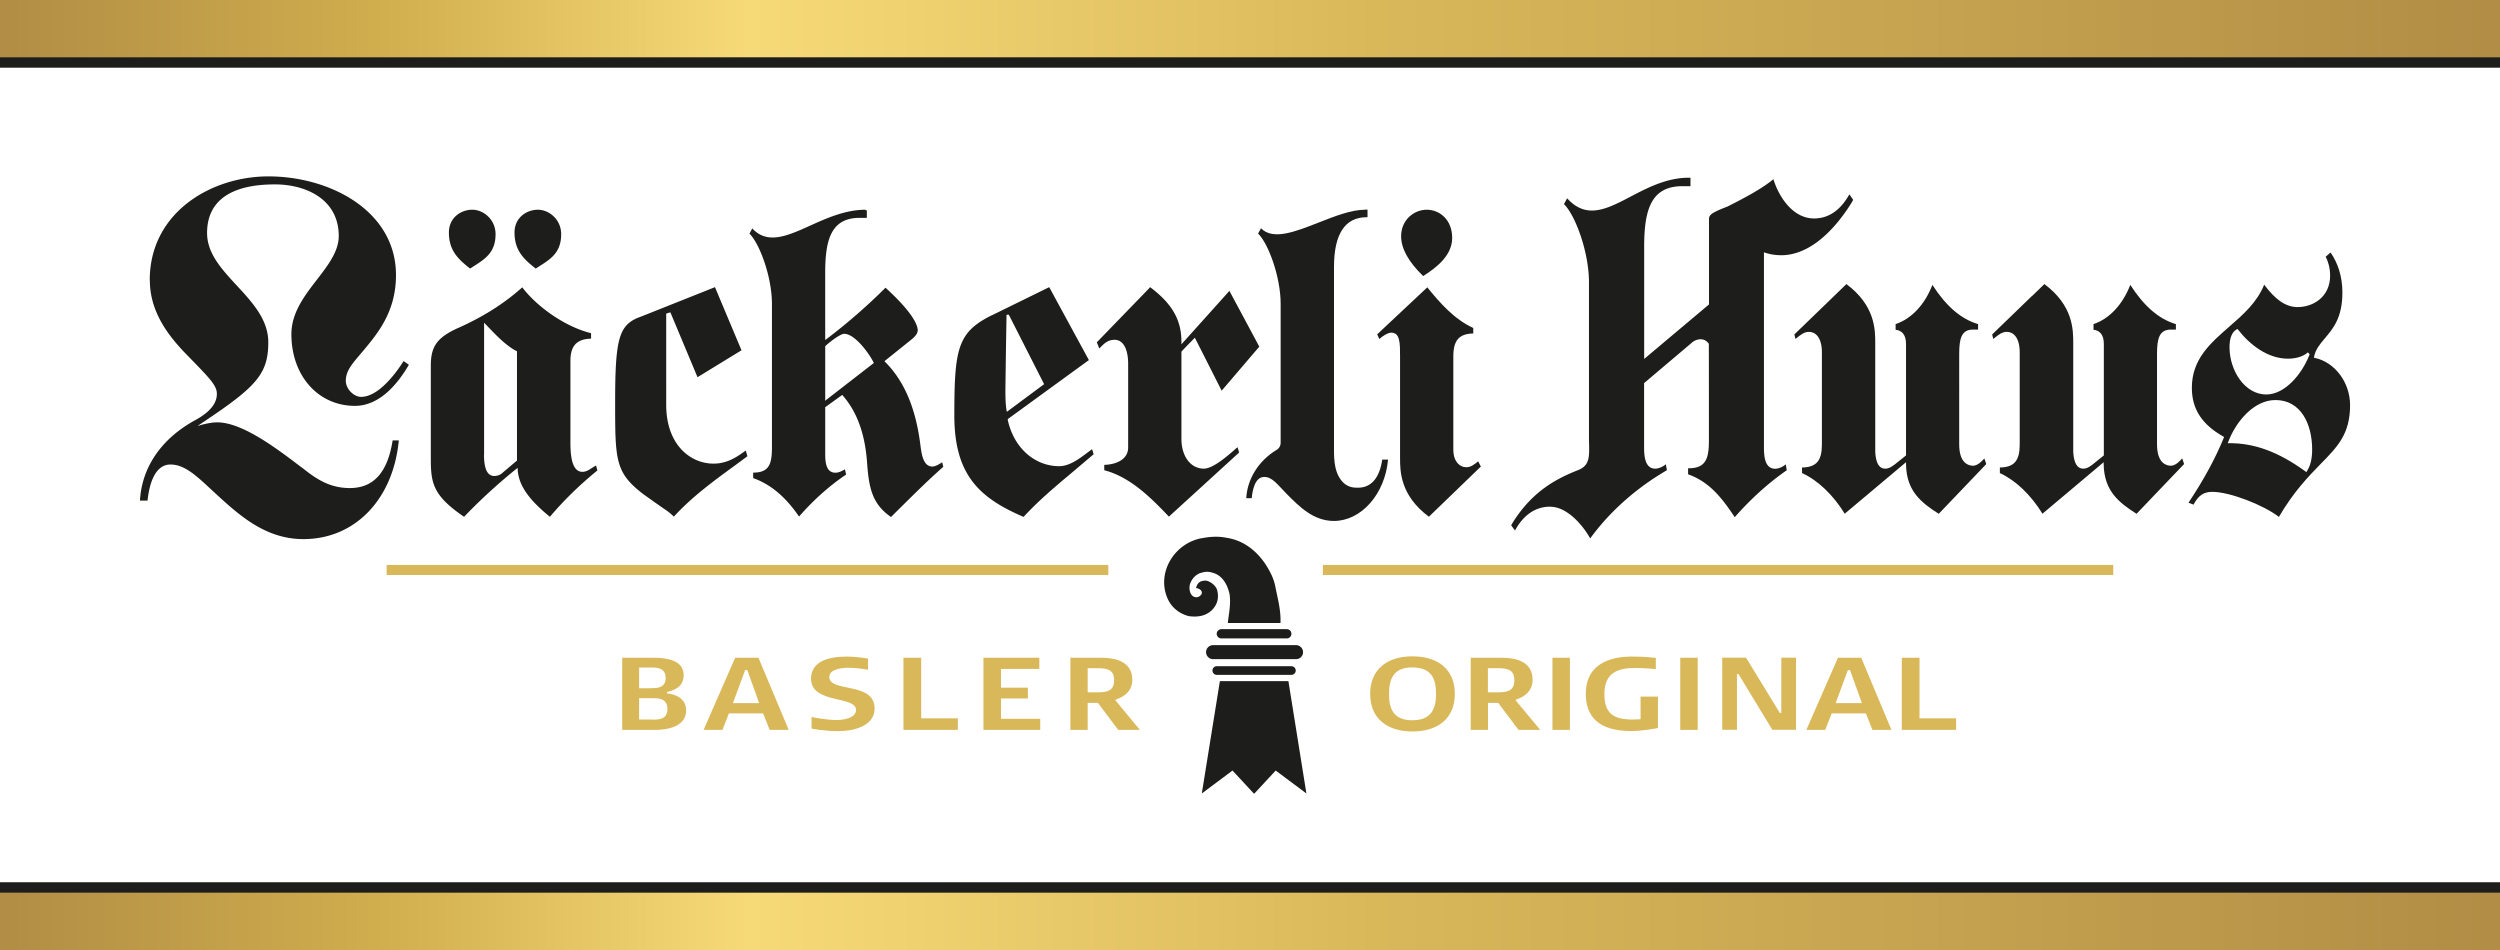 <svg id="Ebene_2" data-name="Ebene 2" xmlns="http://www.w3.org/2000/svg" xmlns:xlink="http://www.w3.org/1999/xlink" viewBox="0 0 283.47 107.72"><rect x="0" y="0" width="283.47" height="107.72" fill="#333333" stroke="none"/><defs><linearGradient id="Neues_Verlaufsfeld_1" data-name="Neues Verlaufsfeld 1" x1="0" y1="3.26" x2="283.47" y2="3.26" gradientUnits="userSpaceOnUse"><stop offset="0" stop-color="#b18d45"/><stop offset=".15" stop-color="#d0ad4d"/><stop offset=".3" stop-color="#f7da78"/><stop offset=".55" stop-color="#d9b85a"/><stop offset="1" stop-color="#b18d45"/></linearGradient><linearGradient id="Neues_Verlaufsfeld_1-2" data-name="Neues Verlaufsfeld 1" y1="104.46" y2="104.46" xlink:href="#Neues_Verlaufsfeld_1"/><style>.cls-1,.cls-4{fill:#d9b85a;stroke-width:0}.cls-4{fill:#1d1d1b}</style></defs><g id="LH_Logo" data-name="LH Logo"><path style="fill:url(#Neues_Verlaufsfeld_1);stroke-width:0" d="M0 0h283.47v6.52H0z"/><path style="fill:url(#Neues_Verlaufsfeld_1-2);stroke-width:0" d="M0 101.2h283.47v6.52H0z"/><path d="M283.47 100.06V7.65H0v92.41h283.47Z" style="fill:#fff;stroke-width:0"/><path class="cls-4" d="M0 100.06h283.47v1.13H0zM0 6.52h283.47v1.13H0z"/><path class="cls-1" d="M43.84 64.06h81.83v1.14H43.84zm106.16 0h89.62v1.14H150z"/><path d="M136.16 61.05c.98-.2 1.94-.27 2.92-.07 1.81.28 3.26 1.32 4.37 2.93.49.76.91 1.52 1.12 2.42.28 1.46.69 2.85.62 4.31h-5.97c.12-1.11.35-2.09.21-3.19-.21-1.12-.83-2.23-1.94-2.51-.42-.14-.83-.14-1.25 0-.63.14-1.12.7-1.32 1.32-.13.55.01 1.36.63 1.45.32.06.55-.14.7-.35.13-.41-.28-.63-.63-.69.07-.27.16-.47.35-.63.2-.16.5-.21.77-.21.48.08 1.11.54 1.27 1.08.25.95-.03 1.7-.58 2.25-.69.7-1.66.84-2.64.7-1.11-.28-2.02-1.04-2.44-2.09-1.18-2.84.77-6.11 3.82-6.73Zm10.79 13.69c.45 0 .8-.35.8-.79 0-.44-.36-.8-.8-.8h-9.36a.796.796 0 1 0 0 1.59h9.36Zm-1.04-2.35c.29 0 .52-.24.52-.53 0-.29-.23-.52-.52-.52h-7.42c-.28 0-.53.24-.53.52 0 .29.24.53.53.53h7.42Zm.52 4.13a.49.49 0 0 0 0-.98h-8.47c-.27 0-.48.22-.48.49s.21.49.48.49h8.47Zm-4.23.71h-3.88l-2.05 12.74 3.48-2.6 2.45 2.64 2.45-2.64 3.48 2.6-2.04-12.74h-3.89z" style="fill-rule:evenodd;fill:#1d1d1b;stroke-width:0"/><path class="cls-1" d="M160.16 82.94c-2.9 0-4.8-1.5-4.8-4.26s1.9-4.26 4.8-4.26 4.8 1.49 4.8 4.26-1.9 4.26-4.8 4.26Zm-.01-7.27c-2.22 0-2.65 1.43-2.65 3.02s.43 2.98 2.65 2.98 2.68-1.41 2.68-3-.44-2.99-2.68-2.99Zm12.03 7.09-2.3-3.06h-1.16v3.06h-1.96v-8.18h3.43c2.18 0 3.59.69 3.59 2.53 0 1.02-.63 1.81-1.89 2.22l-.04.07 2.79 3.36h-2.45Zm-2.23-6.99h-1.24v2.73h1.24c1.17 0 1.76-.31 1.76-1.37s-.6-1.36-1.76-1.36Zm6.08 6.99v-8.18h1.98v8.18h-1.98Zm8.9.13c-3.74 0-5.12-1.72-5.12-4.22 0-4.5 4.9-4.22 5.58-4.22 1.16 0 2.36.15 2.36.15v1.27s-1.26-.13-2.31-.13c-1.82 0-3.52.42-3.52 2.93 0 2.06.84 2.92 3.19 2.92.6 0 .91-.05.91-.05v-2.55h1.97v3.56s-1.63.34-3.05.34Zm5.59-.13v-8.18h1.98v8.18h-1.98Zm6.62-6.32h-.19v6.31h-1.67v-8.18h2.7l3.83 6.27h.17v-6.27h1.67v8.18h-2.69l-3.83-6.31Zm15.17 6.32-.74-1.87h-3.88l-.73 1.87h-2.14l3.58-8.18h2.64l3.43 8.18h-2.17Zm-2.54-6.78h-.24l-1.39 3.75h2.98l-1.35-3.75Zm5.87 6.78v-8.18h2.01v6.87h4.15v1.31h-6.16Zm-88.85 0-2.3-3.06h-1.16v3.06h-1.96v-8.18h3.43c2.18 0 3.59.69 3.59 2.53 0 1.02-.63 1.81-1.89 2.22l-.03.07 2.78 3.36h-2.46Zm-2.23-6.99h-1.23v2.73h1.23c1.17 0 1.77-.31 1.77-1.37s-.6-1.36-1.77-1.36Zm-50.53 6.99h-3.48v-8.18h3.48c1.52 0 3.49.24 3.49 1.97 0 1.11-.76 1.67-1.89 1.91v.17s2.17.09 2.17 1.91c0 2.4-3.5 2.22-3.77 2.22Zm-.19-4.73c.54 0 1.64.03 1.64-1.16s-1.1-1.18-1.64-1.18h-1.37v2.35h1.37Zm.14 3.57c.56 0 1.7.05 1.7-1.21s-1.14-1.22-1.7-1.22h-1.51v2.42h1.51Zm13.29 1.16-.74-1.87h-3.88l-.73 1.87h-2.14l3.58-8.18H86l3.43 8.18h-2.17Zm-2.53-6.78h-.25l-1.39 3.75h2.98l-1.34-3.75Zm7.28 6.63V81.3s1.61.34 2.84.34c.84 0 2.2-.23 2.2-1.15 0-1.62-5.1-.66-5.1-3.53 0-1.92 1.89-2.51 4-2.51 1.33 0 2.46.23 2.46.23v1.26s-1.1-.22-2.27-.22c-.74 0-2.12.17-2.12 1.04 0 1.8 5.14.49 5.14 3.58 0 1.93-2.26 2.56-4.12 2.56-1.71 0-3.02-.29-3.02-.29Zm19.49.15v-8.18h6.34v1.27h-4.35v2.12h3.05v1.23h-3.05v2.3h4.45v1.26h-6.44Zm-9.07 0v-8.18h2.01v6.87h4.16v1.31h-6.17Z"/><path class="cls-4" d="M175.78 57.45c-1.59 0-2.92.83-3.92 2.56l-.07.14c-.06-.05-.44-.59-.44-.59.11-.19.16-.28.16-.28 2.32-3.72 5.17-5.08 7.46-5.99 1.48-.6 1.2-1.82 1.2-3.81V32.01c0-3.42-1.54-7.61-2.84-8.87.05-.05.31-.58.37-.65 2.19 2.42 4.51 1.21 7.18-.19 1.93-1.01 4.11-2.15 6.62-2.15h.18v.96h-.91c-3.61 0-4.34 2.76-4.34 6.9V40.7l7.35-6.18v-9.68c0-.47.28-.72 2.09-1.42 1.88-.94 3.95-2.04 5.21-3.1.65 2.07 2.23 4.45 4.62 4.45 1.6 0 2.92-.88 3.92-2.6 0 0 .04-.08.07-.13.05.04.44.63.44.63-.12.19-.16.28-.16.28-2.48 3.98-5.31 5.99-7.99 5.99-.63 0-1.23-.09-1.82-.28l-.15-.05v22.13c0 1.12.14 2.41 1.28 2.41.37 0 .87-.21 1.19-.5.03.11.1.62.12.67-2.07 1.43-4.06 3.23-5.9 5.32-1.43-2.14-2.83-3.98-5.29-4.86v-.68c.8 0 1.35-.16 1.71-.52.54-.53.65-1.42.65-2.7 0 0 0-10.86-.01-10.9-.25-.34-.55-.51-.92-.51-.4 0-.76.15-1.09.46l-5.33 4.51v7.29c0 1.12.15 2.41 1.27 2.41.38 0 .86-.21 1.2-.5 0 .02.1.6.12.67-.48.32-5.09 2.78-8.7 7.74-.91-1.63-2.69-3.59-4.52-3.59ZM16.99 31.77c0 3.61 2.12 6.29 3.97 8.23l.35.36c2.52 2.58 3.28 3.36 3.28 4.3 0 1.48-1.47 2.45-2.58 3.05-3.75 2.09-5.93 5.3-6.14 9.05h.86c.16-1.55.71-4.09 2.6-4.09 1.75 0 3.18 1.52 5.1 3.28 2.65 2.43 5.64 5.18 9.97 5.18 5.84 0 10.18-4.49 10.82-11.19h-.7c-.56 3.53-2.08 5.4-4.85 5.4-2.09 0-3.59-.85-5.21-2.15l-.54-.4c-2.57-1.95-6.46-4.9-9.28-4.9-.53 0-1.08.11-1.54.22 0 0-.2.04-.21.05-.49.14-.53.19-.34.04l.41-.28c6.14-4.08 7.46-5.53 7.46-9.12 0-2.56-1.81-4.52-3.56-6.41-1.74-1.88-3.38-3.66-3.38-5.97 0-5.18 5.39-5.51 7.71-5.51 3.48 0 7.22 1.67 7.22 5.85 0 1.73-1.19 3.28-2.45 4.92-1.44 1.86-2.92 3.79-2.92 6.21 0 4.71 3.03 8.13 7.21 8.13 2.81 0 4.87-2.52 6.11-4.66l-.6-.42c-.8 1.29-2.82 4.06-4.81 4.06-.83 0-1.74-.89-1.74-1.83 0-1.25.94-2.15 2.02-3.45 1.64-1.97 3.67-4.41 3.67-8.53C44.9 23.92 37.44 20 30.43 20c-6.52 0-13.45 4.12-13.45 11.76Zm41.35-5.41c0 2.04 1.04 3.02 2.4 4.09.06-.03.38-.24.38-.24 1.35-.85 2.51-1.59 2.51-3.66 0-1.66-1.37-2.77-2.64-2.77s-2.65.89-2.65 2.58Zm-7.44 0c0 2.04 1.04 3.02 2.4 4.09.06-.03.38-.24.38-.24 1.35-.86 2.51-1.59 2.51-3.66 0-1.66-1.37-2.77-2.64-2.77s-2.65.89-2.65 2.58Zm1.06 10.82c-2.38 1.08-3.11 2.07-3.11 4.27v10.67c0 2.77.35 4.14 3.77 6.48a62.37 62.37 0 0 1 5.91-5.42l.17-.13v.22c.13 2.13 1.82 3.82 3.65 5.33 1.61-1.9 3.38-3.62 5.39-5.26-.03-.06-.13-.49-.16-.56l-.44.27c-.42.27-.71.45-1.1.45-1.22 0-1.36-1.9-1.36-3.33v-9.26c0-1.7.72-2.47 2.34-2.51v-.62c-3.17-.79-6.31-3.21-7.8-5.2-2.02 1.81-4.39 3.32-7.25 4.6Zm2.93 14.38V36.59l.29.3c.98 1.03 2.19 2.31 3.38 2.91h.03l.03.06v12.36l-1.63 1.38c-.18.17-.49.37-.95.37-.77 0-1.16-.79-1.16-2.42Zm17.59-15.59c-2.3.9-2.73 2.43-2.73 9.6 0 6.64 0 8.02 3.22 10.48l1.42 1.01.96.67c.35.22.73.53 1.06.85 2.01-2.21 4.49-4.03 6.88-5.77 0 0 1.28-.94 1.46-1.08-.03-.06-.15-.56-.2-.64-1.02.76-2.13 1.48-3.64 1.48-2.59 0-5.37-2.09-5.37-6.69V35.56l.47-.15 3.08 7.36c.09-.05 4.91-3.01 4.99-3.05-.04-.09-2.97-7.06-3.01-7.16l-8.59 3.42Zm25.67-12.19c-2.28 0-4.42.96-6.3 1.81-2.59 1.17-4.83 2.17-6.55.31-.03.04-.28.53-.32.59 1.16 1.14 2.55 4.91 2.55 7.98v16.22c0 1.14-.1 1.95-.59 2.43-.33.32-.82.47-1.54.47v.62c1.99.71 3.69 2.14 5.2 4.36 1.66-1.89 3.45-3.49 5.34-4.76-.02-.05-.11-.52-.14-.6-.29.19-.7.39-1.07.39-1.02 0-1.16-1.08-1.16-2.12v-5.31l1.93-1.39.07.08c1.6 1.84 2.5 4.3 2.74 7.51.2 2.78.5 4.73 2.72 6.25l1.21-1.2c1.52-1.5 3.09-3.06 4.72-4.49-.02-.05-.1-.44-.13-.51-.39.25-.79.48-1.12.48-1.01 0-1.21-1.39-1.33-2.31l-.03-.23c-.54-4.21-1.87-7.2-3.98-9.32l-.08-.09 3.14-2.52c.41-.35.63-.67.63-.97 0-.56-.48-1.94-3.65-4.84-2.11 2.1-4.29 4-6.66 5.8l-.18.13v-7.64c0-3.73.67-6.21 3.91-6.21h.81v-.86h-.14Zm-4.58 21.54v-6.06l.03-.03c.29-.3 1.65-1.38 2.12-1.38 1.23 0 2.85 2.27 3.32 3.22l.04.09-5.52 4.28v-.12Zm18.92-9.59c-3.91 1.94-4.28 3.75-4.28 11.38 0 6.79 2.88 9.36 7.85 11.5 1.74-1.89 3.66-3.49 5.52-5.05l2.43-2.06c-.02-.03-.14-.48-.19-.56-.09.06-.54.4-.54.4-.95.71-2.03 1.52-3.18 1.52-2.73 0-5.13-2.02-5.83-5.24v-.1s9.11-6.63 9.2-6.69c-.05-.08-4.45-8.18-4.5-8.27l-6.46 3.17Zm1.66 10.88-.02-.09c-.08-.52-.13-1.05-.13-2.32l.07-5 .06-3.51h.26l4 7.87-4.23 3.14v-.09Zm16.14-13.91s-5.87 6.06-5.93 6.12c.04.06.26.63.29.7.54-.57.95-.99 1.74-.99.96 0 1.53 1.03 1.53 2.75v9.45c0 1.42-1.45 1.95-2.71 1.98v.61c2.87.74 5.19 3 7.33 5.26.08-.07 7.9-7.21 7.96-7.27-.02-.05-.14-.52-.19-.6-1.1.98-2.76 2.43-3.81 2.43-1.49 0-2.54-1.39-2.54-3.38v-9.88s.03-.07 1.41-1.47l.11-.12s2.97 5.86 3.04 6.01c.11-.12 4.22-4.94 4.27-4.99-.03-.07-3.32-6.19-3.39-6.33-.1.12-5.44 6.06-5.44 6.06v-.29c0-2.48-1.07-4.33-3.55-6.19-.04.04-.12.13-.12.13Z"/><path class="cls-4" d="M154.79 23.78c-1.57 0-3.46.74-5.29 1.46-2.66 1.05-5.18 2.03-6.52.64-.05.07-.28.55-.33.6 1.17 1.14 2.56 4.91 2.56 7.98V50.2c0 .36-.18.66-.49.83-2.02 1.23-3.29 3.28-3.41 5.46h.62c.08-.92.38-2.41 1.41-2.41.95 0 1.53.89 2.57 1.94 1.42 1.43 3.02 3.05 5.34 3.05 3.1 0 5.79-3.05 6.14-6.96h-.66c-.3 2.08-1.25 3.19-2.74 3.19-.48 0-1.19 0-1.84-.75-.99-1.2-.89-2.85-.89-4.36V30.27c0-3.74 1.25-5.64 3.7-5.64h.1v-.86h-.27Z"/><path class="cls-4" d="M158.87 26.79c0 1.39.84 2.91 2.5 4.51 1.55-.98 3.29-2.35 3.29-4.32 0-2.1-1.45-3.2-2.89-3.2s-2.9 1.15-2.9 3.01Zm-2 10.45s-.65.6-.71.67c.03.04.19.47.24.53.38-.35.97-.72 1.36-.72.99 0 .99 1.19.99 2.7v11.5c0 1.48 0 4.24 3.27 6.67.07-.07 5.83-5.64 5.89-5.69-.03-.05-.3-.59-.3-.59-.49.39-.84.67-1.37.67-.69 0-1.45-.62-1.45-1.99V40.42c0-1.84.65-2.57 2.26-2.61v-.62c-2.18-1-3.83-2.9-5.21-4.61-.08.08-4.97 4.66-4.97 4.66Zm51.11-3.69s-4.47 4.31-4.52 4.37c.02.05.09.42.12.51.07-.05.17-.13.17-.13.49-.39.84-.67 1.38-.67.7 0 1.45.61 1.45 2.32v10.46c0 1.84-.63 2.57-2.25 2.6v.63c1.82.84 3.53 2.48 4.84 4.61.1-.08 6.95-5.84 6.95-5.84v.23c.04 3.02 1.7 4.34 3.71 5.62.06-.07 5.34-5.58 5.39-5.64-.03-.06-.18-.57-.22-.64-.21.25-.74.83-1.28.83-.47 0-1.57-.24-1.57-2.42V40.12c0-1.74.26-2.75 1.57-2.75h.57v-.62c-1.93-.57-3.63-2.03-5.18-4.45-.85 2.23-2.37 3.85-4.17 4.45v.64c.77.09 1.18.63 1.18 1.62v12.63l-1.3 1.04-.05.03c-.33.24-.58.43-1.03.43-1.04 0-1.11-1.59-1.11-2.08V38.88c0-1.48 0-4.23-3.27-6.67-.07.07-1.36 1.32-1.36 1.32Zm22.43 0s-4.47 4.31-4.52 4.37c.02.05.08.42.12.51.06-.05.17-.13.17-.13.49-.39.84-.67 1.38-.67.7 0 1.45.61 1.45 2.32v10.46c0 1.84-.63 2.57-2.25 2.6v.63c1.81.84 3.52 2.48 4.83 4.61.1-.08 6.94-5.84 6.94-5.84v.23c.05 3.02 1.71 4.34 3.73 5.62.05-.07 5.34-5.58 5.39-5.64-.03-.06-.17-.57-.22-.64-.21.25-.74.83-1.27.83-.48 0-1.58-.24-1.58-2.42V40.12c0-1.74.26-2.75 1.58-2.75h.56v-.62c-1.93-.57-3.62-2.03-5.17-4.45-.86 2.23-2.37 3.85-4.17 4.45v.64c.77.09 1.17.63 1.17 1.62v12.63l-1.29 1.04-.04.03c-.33.24-.59.43-1.02.43-1.04 0-1.12-1.59-1.12-2.08V38.88c0-1.48 0-4.23-3.27-6.67-.07.07-1.36 1.32-1.36 1.32Zm32.06 7.04-.1-.03.02-.11c.16-.84.66-1.42 1.23-2.1.93-1.1 1.98-2.34 1.98-5.18 0-1.83-.52-3.35-1.34-4.54l-.56.48c.33.62.51 1.37.51 2.12 0 2.44-1.92 3.59-3.69 3.59-1.38 0-2.55-.88-3.79-2.54-.8 2-2.4 3.41-3.97 4.77-2.17 1.9-4.23 3.69-4.23 6.93 0 2.4 1.14 4.15 3.57 5.52l.08.05-.03.09c-.98 2.4-2.3 4.81-4 7.36.03.02.5.18.57.22.55-1.04 1.15-1.45 2.13-1.45 1.97 0 5.79 1.48 7.55 2.84 1.68-2.87 3.37-4.61 4.73-6 1.94-1.98 3.34-3.4 3.34-6.67 0-2.57-1.72-4.88-4.01-5.36Zm-8.85-3.25.09-.04.06.08c1.33 1.7 3.34 3.29 5.66 3.29.88 0 1.68-.24 2.18-.65l.08-.07.2.23-.03.06c-.86 2.21-2.79 4.49-4.89 4.49-2.45 0-4.17-2.72-4.17-5.36 0-1.05.28-1.73.81-2.02Zm7.96 16.1-.07.09-.09-.07c-3.19-2.31-5.87-3.21-8.65-3.21h-.17l.03-.08.03-.08c.87-2.3 2.91-4.73 5.35-4.73 2.87 0 4.16 2.71 4.16 5.61 0 1.05-.2 1.88-.61 2.47Z"/></g></svg>